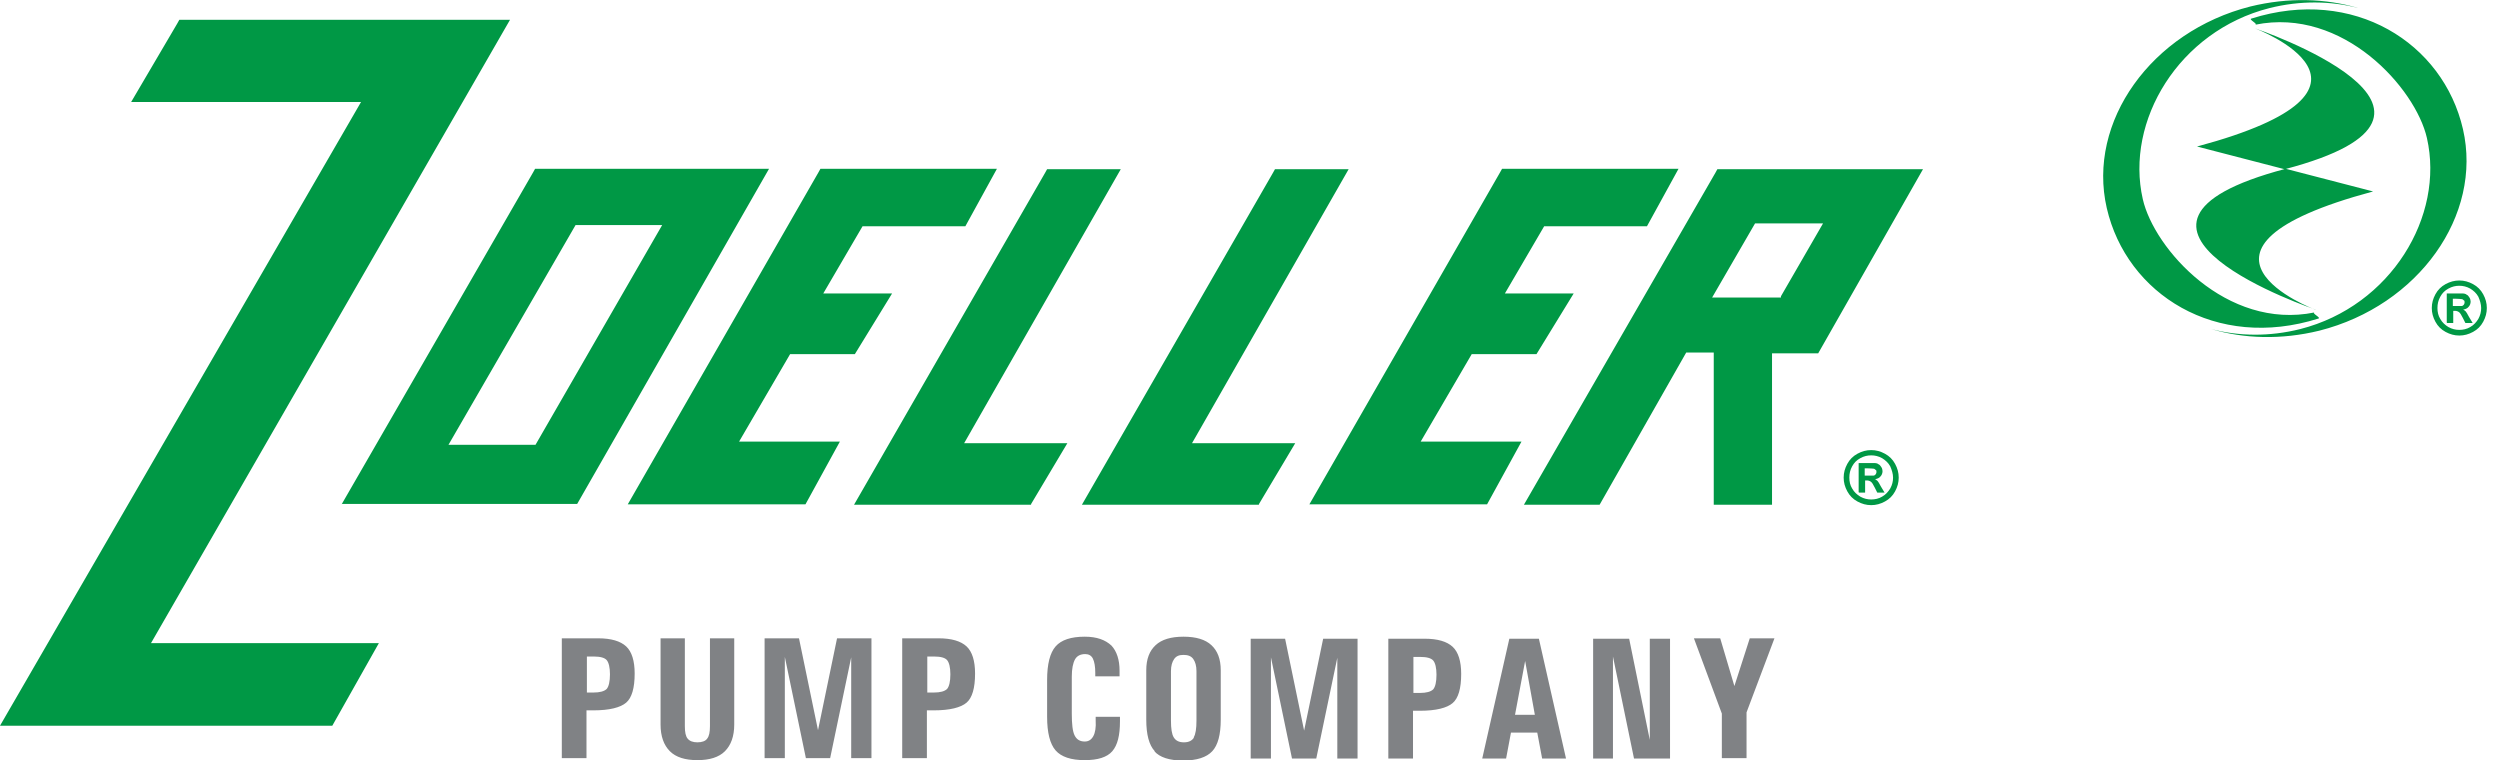 <svg width="148" height="45" viewBox="0 0 148 45" fill="none" xmlns="http://www.w3.org/2000/svg">
<g clip-path="url(#clip0_19_1456)">
<path d="M33.259 37.788H35.415C36.182 37.788 36.733 37.955 37.069 38.267C37.404 38.578 37.572 39.129 37.572 39.872C37.572 40.735 37.404 41.31 37.069 41.597C36.733 41.885 36.086 42.053 35.128 42.053H34.72V44.88H33.259V37.788ZM34.72 40.998H35.128C35.511 40.998 35.775 40.926 35.919 40.783C36.038 40.639 36.11 40.351 36.11 39.92C36.11 39.513 36.038 39.225 35.919 39.081C35.799 38.938 35.535 38.866 35.152 38.866H34.744V40.998H34.72ZM43.467 42.891C43.467 43.586 43.275 44.113 42.915 44.473C42.556 44.832 42.005 45 41.286 45C40.567 45 40.016 44.832 39.657 44.473C39.297 44.113 39.105 43.586 39.105 42.891V37.788H40.543V42.987C40.543 43.347 40.591 43.586 40.711 43.73C40.831 43.874 41.022 43.946 41.286 43.946C41.55 43.946 41.765 43.874 41.861 43.73C41.981 43.586 42.029 43.347 42.029 42.987V37.788H43.467V42.891ZM46.462 44.88H45.264V37.788H47.3L48.426 43.227L49.553 37.788H51.59V44.88H50.391V38.914L49.145 44.88H47.708L46.462 38.89V44.88ZM53.411 37.788H55.567C56.334 37.788 56.885 37.955 57.221 38.267C57.556 38.578 57.724 39.129 57.724 39.872C57.724 40.735 57.556 41.31 57.221 41.597C56.885 41.885 56.238 42.053 55.28 42.053H54.872V44.88H53.411V37.788ZM54.872 40.998H55.28C55.663 40.998 55.926 40.926 56.07 40.783C56.19 40.639 56.262 40.351 56.262 39.92C56.262 39.513 56.19 39.225 56.07 39.081C55.95 38.938 55.687 38.866 55.303 38.866H54.896V40.998H54.872ZM66.302 42.484V42.7C66.302 43.538 66.158 44.113 65.847 44.473C65.535 44.832 64.984 45 64.217 45C63.403 45 62.828 44.808 62.492 44.425C62.157 44.041 61.989 43.371 61.989 42.436V40.255C61.989 39.321 62.157 38.65 62.492 38.267C62.828 37.883 63.403 37.692 64.217 37.692C64.936 37.692 65.439 37.883 65.799 38.219C66.11 38.554 66.278 39.057 66.278 39.704V40.04H64.84V39.824C64.84 39.465 64.792 39.177 64.697 38.986C64.601 38.794 64.433 38.722 64.241 38.722C63.978 38.722 63.762 38.818 63.642 39.033C63.522 39.249 63.45 39.585 63.45 40.064V42.244C63.45 42.867 63.498 43.299 63.618 43.538C63.738 43.778 63.93 43.898 64.217 43.898C64.433 43.898 64.601 43.802 64.721 43.586C64.84 43.371 64.888 43.059 64.864 42.652V42.436H66.302V42.484ZM68.363 44.473C68.027 44.113 67.859 43.49 67.859 42.604V39.681C67.859 39.01 68.051 38.53 68.411 38.195C68.77 37.859 69.321 37.692 70.064 37.692C70.807 37.692 71.358 37.859 71.717 38.195C72.077 38.53 72.268 39.01 72.268 39.681V42.604C72.268 43.49 72.101 44.113 71.765 44.473C71.43 44.832 70.855 45.024 70.04 45.024C69.225 45.024 68.65 44.832 68.339 44.473H68.363ZM70.663 43.658C70.783 43.466 70.831 43.131 70.831 42.652V39.728C70.831 39.417 70.759 39.177 70.639 39.01C70.519 38.842 70.328 38.77 70.064 38.77C69.8 38.77 69.633 38.842 69.513 39.01C69.393 39.177 69.321 39.417 69.321 39.728V42.652C69.321 43.131 69.369 43.466 69.489 43.658C69.609 43.85 69.8 43.946 70.088 43.946C70.375 43.946 70.567 43.85 70.687 43.658H70.663ZM75.24 44.904H74.041V37.812H76.078L77.204 43.251L78.331 37.812H80.367V44.904H79.169V38.938L77.923 44.904H76.486L75.24 38.914V44.904ZM82.189 37.812H84.345C85.112 37.812 85.663 37.979 85.998 38.291C86.334 38.602 86.502 39.153 86.502 39.896C86.502 40.759 86.334 41.334 85.998 41.621C85.663 41.909 85.016 42.077 84.058 42.077H83.65V44.904H82.189V37.812ZM83.65 41.022H84.058C84.441 41.022 84.704 40.95 84.848 40.807C84.968 40.663 85.04 40.375 85.04 39.944C85.04 39.537 84.968 39.249 84.848 39.105C84.728 38.962 84.465 38.89 84.082 38.89H83.674V41.022H83.65ZM89.401 37.812H91.102L92.708 44.904H91.294L91.006 43.371H89.449L89.161 44.904H87.748L89.353 37.812H89.401ZM89.689 42.316H90.863L90.288 39.129L89.689 42.316ZM95.511 44.904H94.313V37.812H96.446L97.668 43.802V37.812H98.866V44.904H96.733L95.487 38.866V44.904H95.511ZM101.933 42.244L100.28 37.788H101.837L102.676 40.615L103.586 37.788H105.048L103.395 42.172V44.88H101.933V42.22V42.244Z" fill="#808285"/>
<path d="M110.775 26.645C111.062 26.645 111.326 26.717 111.589 26.861C111.853 27.005 112.045 27.196 112.189 27.46C112.332 27.724 112.404 27.987 112.404 28.275C112.404 28.562 112.332 28.826 112.189 29.089C112.045 29.353 111.853 29.545 111.589 29.688C111.326 29.832 111.062 29.904 110.775 29.904C110.487 29.904 110.224 29.832 109.96 29.688C109.697 29.545 109.505 29.353 109.361 29.089C109.217 28.826 109.145 28.562 109.145 28.275C109.145 27.987 109.217 27.724 109.361 27.46C109.505 27.196 109.697 27.005 109.96 26.861C110.224 26.717 110.487 26.645 110.775 26.645ZM110.775 26.957C110.559 26.957 110.343 27.005 110.128 27.125C109.912 27.244 109.768 27.388 109.649 27.604C109.529 27.819 109.481 28.035 109.481 28.275C109.481 28.514 109.529 28.73 109.649 28.922C109.768 29.137 109.936 29.281 110.128 29.401C110.343 29.521 110.559 29.569 110.775 29.569C110.99 29.569 111.23 29.521 111.422 29.401C111.637 29.281 111.781 29.113 111.901 28.922C112.021 28.706 112.069 28.49 112.069 28.275C112.069 28.059 111.997 27.819 111.901 27.604C111.781 27.388 111.613 27.244 111.422 27.125C111.206 27.005 110.99 26.957 110.775 26.957ZM110.032 29.137V27.412H110.391C110.727 27.412 110.895 27.412 110.943 27.412C111.062 27.412 111.158 27.436 111.206 27.484C111.278 27.508 111.326 27.58 111.374 27.652C111.422 27.724 111.446 27.819 111.446 27.891C111.446 28.011 111.398 28.131 111.326 28.203C111.254 28.299 111.134 28.347 110.99 28.37C111.038 28.37 111.086 28.419 111.11 28.442C111.134 28.442 111.182 28.514 111.23 28.586C111.23 28.586 111.278 28.682 111.35 28.802L111.566 29.161H111.134L110.99 28.874C110.895 28.682 110.823 28.562 110.751 28.514C110.679 28.466 110.607 28.442 110.511 28.442H110.415V29.161H110.056L110.032 29.137ZM110.391 28.155H110.535C110.727 28.155 110.871 28.155 110.919 28.155C110.966 28.155 111.014 28.107 111.038 28.083C111.062 28.035 111.086 28.011 111.086 27.939C111.086 27.867 111.086 27.843 111.038 27.819C111.014 27.796 110.966 27.747 110.919 27.747C110.871 27.747 110.751 27.724 110.535 27.724H110.391V28.203V28.155ZM145.591 16.605C145.879 16.605 146.142 16.677 146.406 16.821C146.669 16.965 146.861 17.157 147.005 17.42C147.149 17.684 147.22 17.947 147.22 18.235C147.22 18.522 147.149 18.786 147.005 19.049C146.861 19.313 146.669 19.505 146.406 19.648C146.142 19.792 145.879 19.864 145.591 19.864C145.304 19.864 145.04 19.792 144.776 19.648C144.513 19.505 144.321 19.313 144.177 19.049C144.034 18.786 143.962 18.522 143.962 18.235C143.962 17.947 144.034 17.684 144.177 17.42C144.321 17.157 144.513 16.965 144.776 16.821C145.04 16.677 145.304 16.605 145.591 16.605ZM145.591 16.917C145.375 16.917 145.16 16.965 144.944 17.085C144.728 17.204 144.585 17.348 144.465 17.564C144.345 17.779 144.297 17.995 144.297 18.235C144.297 18.474 144.345 18.69 144.465 18.882C144.585 19.097 144.752 19.241 144.944 19.361C145.16 19.481 145.375 19.529 145.591 19.529C145.807 19.529 146.046 19.481 146.238 19.361C146.454 19.241 146.597 19.073 146.717 18.882C146.837 18.666 146.885 18.45 146.885 18.235C146.885 18.019 146.813 17.779 146.717 17.564C146.597 17.348 146.43 17.204 146.238 17.085C146.022 16.965 145.807 16.917 145.591 16.917ZM144.848 19.097V17.372H145.208C145.543 17.372 145.711 17.372 145.759 17.372C145.879 17.372 145.974 17.396 146.022 17.444C146.094 17.468 146.142 17.54 146.19 17.612C146.238 17.684 146.262 17.779 146.262 17.851C146.262 17.971 146.214 18.091 146.142 18.163C146.07 18.259 145.951 18.307 145.807 18.331C145.855 18.331 145.903 18.378 145.927 18.402C145.951 18.402 145.998 18.474 146.046 18.546C146.046 18.546 146.094 18.642 146.166 18.762L146.382 19.121H145.951L145.807 18.834C145.711 18.642 145.639 18.522 145.567 18.474C145.495 18.427 145.423 18.402 145.328 18.402H145.232V19.121H144.872L144.848 19.097ZM145.208 18.115H145.351C145.543 18.115 145.687 18.115 145.735 18.115C145.783 18.115 145.831 18.067 145.855 18.043C145.879 17.995 145.903 17.971 145.903 17.899C145.903 17.827 145.903 17.803 145.855 17.779C145.831 17.756 145.783 17.708 145.735 17.708C145.687 17.708 145.567 17.684 145.351 17.684H145.208V18.163V18.115ZM19.672 42.963L22.428 38.075H8.938L30.192 1.174H10.615L10.495 1.39L7.764 6.038H21.374L0 42.963H19.672ZM20.224 29.856L31.558 10.208L31.677 9.992H45.527L34.169 29.832H20.224V29.856ZM26.549 26.334H31.701L39.201 13.323H34.074L26.549 26.334ZM47.684 29.856L49.721 26.142H43.754L46.773 20.966H50.607L52.812 17.372H48.738L51.062 13.395H57.149L59.018 9.992H48.57L48.45 10.208L37.164 29.856H47.708H47.684ZM88.035 29.856L90.072 26.142H84.105L87.125 20.966H90.959L93.163 17.372H89.09L91.414 13.395H97.5L99.369 9.992H88.922L88.802 10.208L77.516 29.856H88.059H88.035ZM61.03 29.856L63.187 26.238H57.077L66.35 10.016H61.989L61.869 10.232L50.559 29.88H61.054L61.03 29.856ZM74.521 29.856L76.677 26.238H70.567L79.84 10.016H75.479L75.359 10.232L64.049 29.88H74.545L74.521 29.856ZM101.669 10.016L101.55 10.232L90.216 29.88H94.697L99.824 20.87H101.454V29.88H104.904V20.919H107.636L113.842 10.016H101.645H101.669ZM105.431 17.564V17.612H101.358L103.898 13.227H107.923L105.431 17.54V17.564ZM135.264 10.016C148.131 6.637 133.49 1.677 133.49 1.677C133.49 1.677 142.907 5.224 130.064 8.674L135.24 10.016H135.264ZM137.061 18.331C137.061 18.331 127.644 14.784 140.487 11.334L135.312 9.992C122.444 13.395 137.085 18.331 137.085 18.331M137.3 19.577C143.171 18.091 146.981 12.748 145.807 7.644C144.633 2.54 139.337 -0.815 133.275 1.102C133.107 1.15 133.682 1.414 133.514 1.462C138.714 0.407 143.003 5.224 143.674 8.171C144.728 12.796 141.542 18.115 136.174 19.481C134.353 19.936 132.556 19.912 130.903 19.481C132.843 20.056 135.048 20.128 137.3 19.577ZM133.227 0.383C127.356 1.869 123.546 7.212 124.72 12.316C125.895 17.42 131.19 20.775 137.252 18.858C137.42 18.81 136.845 18.546 137.013 18.498C131.813 19.553 127.524 14.736 126.853 11.789C125.799 7.164 128.986 1.845 134.353 0.479C136.174 0.024 137.971 0.048 139.625 0.479C137.684 -0.096 135.479 -0.168 133.227 0.383Z" fill="#009845"/>
</g>
<defs>
<clipPath id="clip0_19_1456">
<rect width="147.22" height="45" fill="white"/>
</clipPath>
</defs>
</svg>
